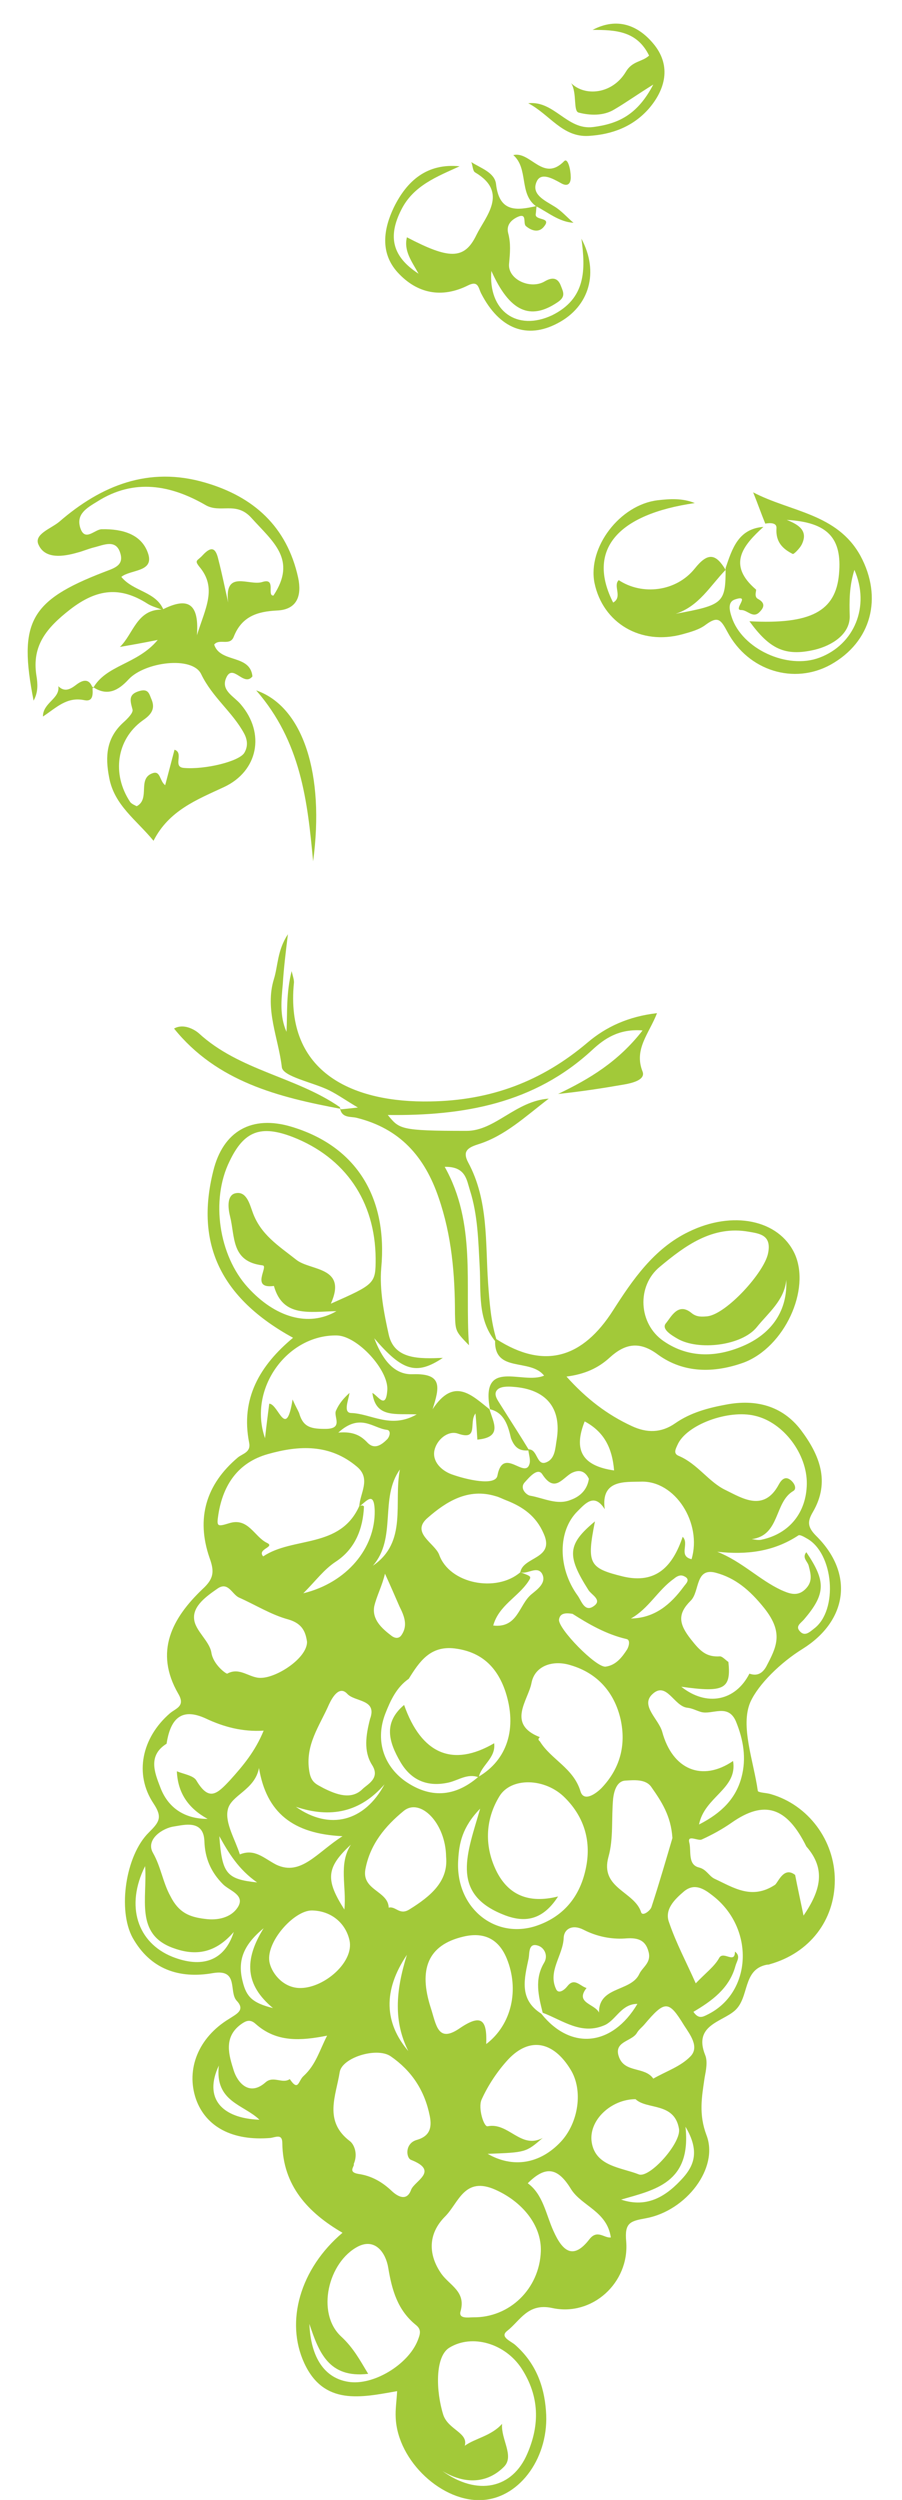 <?xml version="1.0" encoding="utf-8"?>
<!-- Generator: Adobe Illustrator 24.1.0, SVG Export Plug-In . SVG Version: 6.00 Build 0)  -->
<svg version="1.1" id="Calque_1" xmlns="http://www.w3.org/2000/svg" xmlns:xlink="http://www.w3.org/1999/xlink" x="0px" y="0px"
	 viewBox="0 0 193.3 535.2" style="enable-background:new 0 0 193.3 535.2;" xml:space="preserve">
<style type="text/css">
	.st0{fill:#A2C939;}
</style>
<g>
	<path class="st0" d="M105,301.7c-2.1-11.1,7-5.2,11.6-7.2c-3-3.8-10.7-0.5-10.5-7.5c0,0,0.3-0.3,0.3-0.3c10.3,6.6,18.5,4,25-6.2
		c4.1-6.4,8.7-13.2,16.2-16.8c9.4-4.6,19.3-2.6,22.7,4.7c3.5,7.7-2.2,20-10.9,23.3C153,294,146.5,294,141,290c-4-3-7.1-2.3-10.3,0.6
		c-2.5,2.3-5.4,3.6-9.3,4.1c4.3,4.8,8.8,8.2,14,10.6c3.2,1.5,6.3,1.5,9.3-0.6c3.3-2.3,7.1-3.3,10.9-4c6.3-1.2,12,0.2,16,5.4
		c4,5.3,6.4,11.1,2.6,17.6c-1.1,1.9-1.3,3.1,0.7,5.1c8.2,8.1,6.7,18.2-2.9,24.2c-4.7,2.9-9.5,7.6-11.2,11.4
		c-2.2,5.1,0.7,12.6,1.6,19c0.1,0.4,1.9,0.4,2.8,0.7c8,2.3,13.7,9.9,13.7,18.4c0,8.6-5.4,15.6-13.9,18c-0.2,0.1-0.4,0.1-0.6,0.1
		c-5.4,1-3.7,7.1-7,9.9c-2.8,2.4-8.8,3.1-6.3,9.4c0.6,1.4,0.2,3.3-0.1,4.9c-0.6,4.1-1.3,7.8,0.4,12.3c2.7,7-4.3,16.2-13,17.8
		c-3.3,0.6-4.6,0.9-4.2,5c0.7,8.8-7.3,16.1-15.9,14.2c-5.2-1.1-6.8,2.7-9.6,4.9c-1.7,1.3,0.8,2.2,1.7,3c4.3,3.8,6.2,8.6,6.6,14.1
		c0.8,9.7-5.4,18.5-13.4,19.1c-8.7,0.7-18.4-8.3-18.8-17.6c-0.1-1.8,0.2-3.6,0.3-5.7c-7.8,1.4-15.7,3.1-19.9-6
		c-4.1-8.9-0.9-20.2,8.2-27.9c-7.4-4.3-12.8-10.1-12.9-19.2c0-2-1.3-1.3-2.5-1.1c-8.2,0.7-13.9-2.4-16-8.3
		c-2.2-6.4,0.5-13.2,7.1-17.2c1.7-1.1,3.5-1.9,1.6-3.9c-1.7-1.9,0.5-6.8-5-5.9c-7.3,1.3-13.5-0.8-17.3-7.6
		c-3.2-5.9-1.5-17.6,3.5-22.5c2.2-2.2,3-3.2,1-6.2c-4.2-6.3-2.5-14.1,3.5-19.3c1.3-1.1,3.4-1.5,1.8-4.2c-5.2-9-1.3-16.2,5.2-22.4
		c2.4-2.2,2.6-3.7,1.5-6.7c-2.9-8.4-0.8-15.7,6.1-21.5c1-0.8,2.8-1.1,2.4-3.1c-1.9-9.5,2.3-16.6,9.4-22.5
		c-15.5-8.5-21-20.1-17.1-35.7c2.1-8.6,8.3-12,16.7-9.5c14.1,4.2,20.7,15.3,19.3,30.3c-0.4,4.6,0.6,9.7,1.6,14.2
		c1.2,5.4,6.6,5.2,11.6,5c-5.7,3.8-8.7,2.8-14.7-4.2c1.5,3.9,3.9,7.9,8.3,7.7c6.4-0.2,5.7,2.8,4.2,7.5c4.6-7,8.4-3,12.2,0
		c0.8,2.8,2.9,6-2.6,6.5c-0.1-1.6-0.2-3.3-0.4-5.6c-1.5,1.9,0.8,5.9-3.8,4.3c-2.1-0.7-4.5,1.3-5,3.6c-0.5,2.4,1.5,4.3,3.6,5.1
		c3.3,1.2,9.5,2.6,9.9,0.3c1.2-6.4,6,1,6.9-2.6c0.2-0.9-0.2-2-0.3-3c2.1-0.2,1.7,3.8,4,2.7c1.8-0.8,1.8-3.1,2.1-4.8
		c1.1-6.8-2.3-10.8-9.3-11.3c-1.2-0.1-2.7-0.1-3.4,0.6c-1,1,0.1,2.3,0.7,3.3c2,3.2,4.1,6.4,6.1,9.7c-2,0.2-3.1-0.5-3.9-2.6
		C108.9,305.3,108.1,302.4,105,301.7z M116.3,430.9c-0.9-3.6-1.8-7.2,0.3-10.7c0.9-1.5,0.1-3.1-1.1-3.6c-2.3-0.9-2,1.5-2.2,2.6
		c-0.9,4.3-2.2,8.8,2.7,11.9c6.3,7.9,15.2,7,20.6-2.1c-3.4,0-4.5,3.3-6.9,4.5C124.6,435.8,120.6,432.5,116.3,430.9z M37.9,379.2
		c1.4,0.6,3.6,0.9,4.2,2c2.7,4.5,4.4,2.9,7.2-0.1c2.8-3.1,5.4-6.2,7.2-10.6c-4.5,0.3-8.6-0.8-12.4-2.6c-4.8-2.2-7.5-0.5-8.4,5.4
		c-4,2.5-2.6,6.1-1.4,9.2c1.6,4.4,5.1,6.9,10.2,6.9C40.3,387.1,38.1,383.8,37.9,379.2z M170.4,401.4c0.5,2.6,1.1,5.3,1.8,8.7
		c3.6-5.3,4.9-9.9,0.6-14.8c-4.2-8.5-9-10-16-5.1c-2,1.4-4.2,2.6-6.4,3.6c-0.8,0.4-3.1-1.1-2.7,0.6c0.5,1.8-0.4,4.8,2.1,5.4
		c1.6,0.4,2.1,1.8,3.3,2.4c4.1,1.9,8,4.6,13,1.3C166.8,402.9,168,399.5,170.4,401.4z M156.1,355.8c0.6,5.8-0.9,6.6-10.1,5.3
		c5.4,4.3,11.6,3.1,14.6-2.8c1.7,0.6,2.8-0.1,3.6-1.5c2.2-4.2,3.8-7.2-0.4-12.5c-3.2-4-6.3-6.5-10.4-7.6c-4.5-1.2-3.4,4.1-5.4,6
		c-2.8,2.8-2.6,4.9,0.1,8.3c1.9,2.4,3.2,3.8,6.2,3.6C154.8,354.6,155.5,355.4,156.1,355.8z M74.9,298.2c-0.2,1.5-1.4,4.2,0.3,4.3
		c4.3,0.1,8.5,3.5,14.1,0.3c-4.6-0.2-8.8,0.8-9.5-4.6c1.2,0.6,2.9,3.7,3.2-0.6c0.3-4.3-6.4-11.6-10.8-11.7
		c-10.7-0.2-19.1,11.5-15.4,22c0.3-2.8,0.6-5,0.9-7.4c2,0.1,3.6,7.9,5-0.9c0.7,1.6,1.1,2.2,1.4,2.9c0.8,2.8,2.2,3.4,5.4,3.4
		c4.3,0.1,1.9-2.6,2.5-3.9C72.7,300.4,73.7,299.3,74.9,298.2z M129.6,323.1c-2.2-3.5-4.1-1.3-5.8,0.4c-4.3,4.2-4.3,12.2,0,18.1
		c0.8,1.1,1.5,3.7,3.5,2.2c1.8-1.3-0.6-2.4-1.2-3.4c-4.7-7.4-4.5-9.8,1.4-14.7c-1.8,9.1-1.3,10,6,11.8c7.2,1.7,10.7-2.3,12.8-8.5
		c1.5,1.5-1,4.1,1.9,4.8c2.3-7.7-3.5-16.9-10.9-16.6C134,317.3,128.7,316.7,129.6,323.1z M111.5,336.6c2.5,0.9,2.4,0.9,1.7,2
		c-2.2,3.3-6.3,5.1-7.5,9.4c5.3,0.6,5.5-4.5,8.2-6.7c1.2-1,3.4-2.5,2.2-4.5C115,335.2,113,337.1,111.5,336.6c0.6-3.4,7.5-2.8,5-8.3
		c-1.6-3.7-4.4-5.7-8-7.1c-0.8-0.3-1.5-0.7-2.3-0.9c-5.9-1.8-10.6,1.2-14.5,4.6c-3.8,3.2,1.4,5.4,2.4,7.9
		C96.3,339.1,106.4,341,111.5,336.6z M102.5,380.4c6.2-3.6,8.4-10.4,5.8-18.3c-1.8-5.3-5.2-8.5-10.9-9.2c-5.2-0.6-7.5,2.8-9.8,6.5
		c-2.6,1.8-3.9,4.6-5,7.4c-2.2,5.6-0.5,11.1,4.2,14.5C92.1,385,97.4,384.8,102.5,380.4z M115.7,372.8c2.4,3.9,7.2,5.7,8.7,10.7
		c0.7,2.3,3.2,0.6,4.5-0.7c4-4.2,5.3-9.2,4.1-14.7c-1.3-5.7-4.9-9.9-10.7-11.6c-3.8-1.2-7.7,0.1-8.4,3.8c-0.7,3.7-5.4,8.8,1.8,11.6
		C115.3,372.2,115.3,372.5,115.7,372.8z M77,322.4c0.2,0,0.4-0.1,0.6-0.1c0.2,0,0.4,0.2,0.4,0.2c-0.2,4.8-1.9,9.1-6,11.8
		c-2.6,1.7-4.3,4.1-7,6.8c9.4-2.3,15.4-9.7,15.3-17.6c-0.1-4.6-1.9-1.9-3.3-1c0.1-2.8,2.6-5.9-0.5-8.5c-5.8-4.9-12.4-4.6-19.1-2.7
		c-6.4,1.8-9.6,6.6-10.6,12.9c-0.4,2.6-0.3,2.7,2.3,1.9c4.1-1.3,5.4,2.9,8.1,4.2c1.9,0.9-2.2,1.3-0.8,2.9
		C62.8,328.9,72.9,331.6,77,322.4z M72.1,280.7c-5.8,0.1-11.5,1.4-13.4-5.4c-5.1,0.7-1.1-4.2-2.4-4.4c-6.8-0.8-5.9-6.1-7-10.5
		c-0.5-2-0.6-4.4,1-4.9c2.5-0.7,3.2,2.3,3.8,3.9c1.7,4.9,5.6,7.3,9.4,10.3c3,2.4,11,1.4,7.4,9.4c9.5-4.2,9.6-4.3,9.6-9.7
		c-0.1-12.2-6.5-21.6-17.8-26c-6.8-2.6-10.4-1.3-13.5,5.2c-4.1,8.3-2.3,20.2,3.9,27C58.9,282,66.1,284.2,72.1,280.7z M102.9,387.2
		c-3.9,4-4.5,7.5-4.7,10.9c-0.7,10,7.5,17,16.4,14.3c6-1.9,9.6-6.2,10.9-12.2c1.3-5.8-0.2-11.1-4.4-15.3c-4.2-4.3-11.6-4.5-14.1-0.3
		c-3.1,5.1-3.2,10.9-0.5,16.2c2.5,4.8,6.7,6.8,13.1,5.2c-3.6,5.6-7.8,5.6-12.2,3.7C96.5,405.1,100.2,396.6,102.9,387.2z M115.9,482
		c0.2-5.7-4.1-10.7-9.7-13.2c-6.7-3-7.9,2.8-10.8,5.7c-3.8,3.8-3.6,8.3-0.8,12.3c1.8,2.5,5.3,3.8,4.1,8c-0.5,1.7,1.7,1.3,2.7,1.3
		C109.2,496.2,115.6,490,115.9,482z M75.8,463.3c0.3,0.4-1.4,1.7,1,2.1c2.8,0.4,5.1,1.7,7.2,3.7c1.3,1.2,3.2,2.2,4.1-0.3
		c0.7-1.9,6.1-4,0-6.4c-1.1-0.4-1.4-3.6,1.3-4.3c2.7-0.8,3.2-2.6,2.7-5.1c-1.1-5.5-3.9-9.7-8.4-12.8c-3-2-10.4,0.3-10.9,3.4
		c-0.8,5.1-3.5,10.5,2.2,14.8C75.8,459,76.8,461,75.8,463.3z M94.8,529c7.5,5.4,15,3.8,18.2-3.7c2.7-6.2,2.6-12.3-1.2-18.2
		c-3.5-5.4-10.6-7.5-15.5-4.5c-3.1,1.9-2.9,9.3-1.3,14.4c1.1,3.2,5.4,3.8,4.6,6.6c2.2-1.6,5.7-2.1,8-4.7c-0.3,3.3,2.7,6.9,0.4,9.2
		C104.4,531.7,99.6,531.9,94.8,529z M168.5,274c-0.4,4.4-3.9,7.1-6.3,10.1c-3.2,4-12.5,5.1-17,2.5c-1.4-0.8-3.5-2.1-2.5-3.3
		c1.1-1.3,2.6-4.6,5.5-2.2c1.1,0.9,2.2,0.8,3.4,0.7c4.1-0.5,12.2-9.4,13-13.5c0.8-3.9-1.8-4.2-4.1-4.6c-7.8-1.4-13.7,3-19.1,7.5
		c-5,4.1-4.6,12.2,0.8,15.9c5.5,3.8,11.7,3.5,17.6,0.8C165.4,285.3,168.8,280.6,168.5,274z M161.1,329.5c0.7,0.1,1.5,0.3,2.2,0.1
		c5.9-1.3,9.5-5.8,9.6-11.9c0.1-6.4-5-13.2-11.1-14.6c-5.7-1.4-14.7,1.9-16.6,6.2c-0.4,0.9-1,1.9,0.3,2.4c4,1.7,6.4,5.6,10,7.3
		c3.5,1.7,8.2,4.8,11.4-1.2c0.6-1.1,1.5-2,2.8-0.7c0.7,0.7,1,1.7,0.3,2.1C165.9,321.6,167.2,328.7,161.1,329.5z M66.3,497.5
		c0.3,7.3,3.3,11.6,8.3,12.4c5.3,0.9,12.8-3.6,14.9-8.8c0.5-1.3,0.9-2.3-0.3-3.3c-4-3.2-5.2-7.5-6-12.3c-0.5-3.1-2.7-6.4-6.4-4.6
		c-6.5,3.3-9.1,14.3-3.7,19.3c2.6,2.4,4,5,5.8,8C70.4,509.2,68.3,503.5,66.3,497.5z M104.5,461.1c5.4,3.1,11.2,2.2,15.7-2.6
		c3.8-4.1,4.8-11,2.1-15.4c-3.7-6.1-8.8-7.1-13.4-2.2c-2.3,2.5-4.3,5.5-5.7,8.6c-0.8,1.8,0.5,5.9,1.3,5.7c4.5-0.9,7.1,5,11.8,2.5
		C112.7,460.8,112.7,460.8,104.5,461.1z M104.2,437.6c5.5-4.2,7.1-11.7,4.4-18.3c-1.8-4.4-5.1-5.7-9.3-4.7c-7.7,1.8-9.6,7.1-7,15.2
		c1.2,3.7,1.5,7.6,6.1,4.5C103.2,431,104.4,432.4,104.2,437.6z M65.8,351.5c-0.3-2-0.9-3.9-4-4.8c-3.7-1-7-3.1-10.6-4.7
		c-1.5-0.7-2.3-3.5-4.6-1.9c-2.3,1.6-5.3,3.7-5,6.5c0.2,2.5,3.3,4.7,3.7,7.2c0.4,2.6,3.2,4.6,3.4,4.5c2.7-1.5,4.8,1,7.2,0.9
		C59.3,359.2,65.8,355,65.8,351.5z M144.1,393.5c-0.3-4.8-2.4-7.9-4.5-10.9c-1.2-1.8-3.8-1.5-5.6-1.4c-1.8,0.1-2.4,2.2-2.6,3.8
		c-0.4,4.2,0.1,8.6-1,12.5c-1.9,6.8,5.6,7.4,7,11.9c0.3,0.9,1.9-0.3,2.2-1.1C141.3,403.1,142.8,397.9,144.1,393.5z M95.6,397.5
		c-0.1-7.3-5.6-12.7-9.1-9.8c-3.9,3.2-7.2,7.1-8.2,12.5c-0.8,4.5,4.9,4.6,5,8.2c1.5-0.4,2.3,1.7,4.4,0.4
		C92.4,405.9,96.1,402.7,95.6,397.5z M157.1,377c1,6-6.1,7.6-7.3,13.6c4.9-2.5,7.9-5.6,9.1-10.1c1.1-4.1,0.4-8.1-1.2-12
		c-1.7-3.9-5.1-1.3-7.5-2c-1-0.3-1.9-0.8-2.9-0.9c-2.9-0.3-4.5-5.9-7.6-2.8c-2.4,2.4,1.4,5.2,2.2,7.9
		C144.1,378.9,150.5,381.5,157.1,377z M149.1,424.6c2.1-2.2,4-3.6,5-5.4c0.9-1.7,3.4,1.4,3.4-1.4c1.3,1,0.4,2,0.1,3.1
		c-1.3,4.8-5.1,7.5-9,9.8c1.1,1.6,2,1.1,3,0.6c9.6-4.7,10.2-18.5,1.1-25.5c-1.9-1.5-3.9-2.7-6.1-0.9c-2,1.7-4.3,3.9-3.2,6.7
		C144.9,416,147.1,420.1,149.1,424.6z M79.3,368c1.6-4.3-3.3-3.6-4.9-5.4c-1.7-1.8-3.2,0.8-3.9,2.3c-2,4.6-5.2,8.7-4.2,14.4
		c0.4,2.4,1.6,2.7,3,3.5c2.8,1.4,6,2.6,8.4,0.2c1-1,3.9-2.3,2-5.2C77.9,374.9,78.4,371.5,79.3,368z M128.5,432.1
		c-1.2-7.1,6.6-5.4,8.5-9.5c0.7-1.5,2.6-2.4,2-4.7c-0.7-2.8-2.6-3.1-5.1-2.9c-3.1,0.2-6.2-0.5-8.9-1.9c-2.4-1.2-4.1-0.1-4.2,1.7
		c-0.1,3.8-3.5,7.2-1.6,11.1c0.5,1,1.7,0.2,2.4-0.7c1.5-1.9,2.7,0,4.1,0.4C122.7,429.4,129.2,428.9,128.5,432.1z M136.2,449.4
		c-5.2,0-10.1,4.5-9.4,9.2c0.8,5.2,6.3,5.4,10.1,6.9c2.3,0.9,9.2-6.8,8.6-9.8C144.5,450,138.6,451.7,136.2,449.4z M73.4,393.1
		c-10.6-0.5-16.3-5-17.9-14.6c-0.9,4.8-6.1,5.8-6.7,9c-0.6,2.8,1.6,6.3,2.6,9.5c3.2-1.3,5.1,0.8,7.8,2.2
		C64.5,401.7,67.9,396.6,73.4,393.1z M43.9,410.8c2.8,0.4,5.6-0.3,7-2.4c1.8-2.7-1.7-3.6-3.1-5c-2.6-2.6-3.9-5.6-4-9.3
		c-0.2-4.6-4.4-3.4-6.4-3.1c-2.5,0.3-6.3,2.8-4.6,5.7c1.7,3,2.1,6.3,3.7,9.2C38.3,409.5,40.6,410.4,43.9,410.8z M64.5,425.6
		c5.1-0.1,11.4-5.6,10.4-10.2c-0.8-3.6-3.8-6.3-8-6.4c-3.9-0.1-10.2,7-9.1,11.3C58.4,422.7,60.9,425.7,64.5,425.6z M70.1,435.8
		c-5.6,1.1-10.8,1.5-15.3-2.5c-1.2-1.1-2.1-0.7-3.2,0.1c-3.8,2.8-2.5,6.7-1.5,9.9c0.8,2.5,3.3,5.6,6.8,2.5c1.7-1.5,3.6,0.4,5.2-0.7
		c1.9,2.8,1.8,0.3,3-0.7C67.7,442,68.5,438.9,70.1,435.8z M153.7,332.2c5.3,2.1,9,6,13.7,8.2c1.6,0.7,3.4,1.5,5.1-0.1
		c1.7-1.6,1.3-3.2,0.8-5.1c-0.2-0.9-1.5-1.7-0.5-2.9c4.2,6.2,4.2,8.9-0.5,14.4c-0.7,0.8-1.8,1.4-1,2.4c1.1,1.4,2.2,0.3,3.1-0.4
		c5.3-3.9,4.3-16.3-1.6-19.4c-0.5-0.3-1.4-0.8-1.7-0.6C165.8,332.2,160,332.9,153.7,332.2z M140,445c2.8-1.6,5.9-2.6,8-4.8
		c1.9-2-0.1-4.6-1.4-6.6c-3.3-5.4-4.1-5.4-8.5-0.2c-0.5,0.6-1.2,1.1-1.6,1.8c-1.1,1.9-5.2,1.8-3.8,5.3
		C134,443.8,138.2,442.4,140,445z M113.1,467.4c3.3,2.4,3.9,6.7,5.5,10.2c2,4.5,4.3,6.2,7.7,1.8c1.7-2.2,3.2-0.2,4.6-0.4
		c-0.8-5.6-6.2-6.7-8.5-10.3C119.6,464.1,117,463.5,113.1,467.4z M122.7,345.5c-1.8-0.3-2.7,0-2.9,1.2c-0.3,1.9,8,10.4,10,10.1
		c2.2-0.3,3.5-2,4.6-3.7c0.4-0.7,0.7-2-0.1-2.2C129.9,349.9,126,347.6,122.7,345.5z M50.1,413.6c-4.3,5-8.8,5-13.1,3.4
		c-8.1-3-5.4-10.6-5.9-17.5c-4.3,8.6-1.6,16.4,5.8,19.4C43.2,421.4,48.1,419.9,50.1,413.6z M126.2,316.6c-0.8-1.7-2.1-2.1-3.8-1.2
		c-2,1.2-3.6,4.2-6.2,0.2c-1-1.5-2.8,0.7-3.8,1.8c-1.1,1.3,0.5,2.7,1.2,2.8c2.9,0.5,5.8,2.1,8.7,0.9
		C124,320.5,125.8,319.2,126.2,316.6z M131.6,314.8c-0.4-4.9-2.2-8.3-6.3-10.5C122.9,310.3,124.6,313.8,131.6,314.8z M82.5,336.9
		c-0.6,2.6-1.8,4.8-2.3,7c-0.5,2.8,1.6,4.7,3.7,6.3c0.8,0.6,1.6,0.6,2.1-0.1c1.5-2.1,0.6-4.2-0.4-6.2
		C84.6,341.6,83.6,339.3,82.5,336.9z M79.9,335.2c7.5-5.1,4.4-13.5,5.8-20.6C81.3,320.7,85.1,329.3,79.9,335.2z M146.9,455.3
		c1.3,12-6.5,13.5-13.8,15.6c5.7,1.9,9.8-0.8,13.3-4.7C148.7,463.6,150,460.5,146.9,455.3z M82.4,382c-5.2,6-11.6,7.3-19,4.8
		C70.6,391.9,78.1,390,82.4,382z M135.2,346.5c5.1-0.1,8.5-3,11.3-6.8c0.4-0.6,1.7-1.6,0-2.3c-0.7-0.3-1.4,0-2.1,0.6
		C141,340.4,139,344.4,135.2,346.5z M87.2,418.5c-5.2,7.7-4.8,14.6,0.3,20.6C84.4,432.9,84.7,426.5,87.2,418.5z M56.5,412.8
		c-4.5,3.7-5.6,7.1-4.5,11.4c0.8,3.3,2.1,4.6,6.5,5.7C52.6,425,52.2,419.7,56.5,412.8z M55.6,453.8c-3.4-3.3-9.6-3.8-8.7-11.6
		C43.6,449.2,47.5,453.5,55.6,453.8z M72.5,306.7c3.3-0.3,4.9,0.7,6.3,2.2c1.5,1.5,3,0.4,4.2-0.8c0.6-0.7,0.8-1.9-0.1-2
		C80,305.8,77.2,302.4,72.5,306.7z M75.2,394.9c-5.3,4.9-5.5,7.5-1.4,13.9C74.3,403.8,72.5,399.1,75.2,394.9z M47,393.1
		c0.6,8,1.5,9.2,8.1,9.9C51.1,400.2,49,396.7,47,393.1z"/>
	<path class="st0" d="M35.1,130.7c-1.1-0.5-2.4-0.8-3.4-1.4c-5.9-3.8-10.9-3.3-16.7,1.2c-5,3.9-8.2,7.7-7.2,14.1
		c0.3,1.8,0.4,3.6-0.6,5.4c-3.3-16.8-0.8-21.4,15-27.5c2-0.8,4.4-1.3,3.6-4c-0.9-3.2-3.6-1.8-5.7-1.3c-1.2,0.3-2.3,0.8-3.5,1.1
		c-3.1,0.9-6.9,1.4-8.3-1.6c-1.2-2.3,2.6-3.5,4.4-5c9-7.8,19.2-11.9,31.2-8.4c10.4,3,17.6,9.4,20,20.4c0.8,3.8-0.2,6.8-4.5,7
		c-4.3,0.2-7.6,1.3-9.3,5.6c-0.8,2.1-3.1,0.3-4.2,1.7c1.3,4,7.7,2,8.2,6.8c-1.9,2.4-4.3-3.1-5.7,0.5c-1,2.6,1.8,3.8,3.2,5.5
		c5.3,6.2,3.7,14.3-3.6,17.7c-5.8,2.7-11.8,5-15.1,11.5c-3.7-4.5-8.4-7.6-9.5-13.5c-0.9-4.6-0.6-8.5,3-11.8c0.9-0.8,2.2-2.1,2-2.8
		c-0.5-1.9-1-3.3,1.6-4c1.9-0.5,2,0.8,2.5,1.9c0.9,2.2-0.4,3.4-2,4.5c-5.5,4-6.6,11.4-2.6,17.4c0.3,0.4,1,0.7,1.4,0.9
		c3-1.6,0-6,3.5-7.1c1.6-0.5,1.4,1.7,2.6,2.6c0.7-2.6,1.3-5,2-7.6c2.1,0.7-0.5,3.7,2,3.9c4.5,0.4,12-1.4,13-3.3
		c0.8-1.4,0.6-2.8-0.1-4.1c-2.5-4.6-6.8-7.7-9.2-12.7c-1.9-3.9-12-2.6-15.5,1.1c-2.2,2.4-4.6,3.8-7.8,1.6c0,0,0.1,0.4,0.1,0.4
		c2.8-5.1,9.5-5.1,13.9-10.4c-3.5,0.7-5.8,1.1-8.1,1.5c2.9-2.8,3.6-8.1,9.1-8c4.6-2.3,8-2.3,7.4,5.5c1.8-5.8,4.4-10.1,0.5-14.7
		c-1.1-1.4-0.4-1.2,0.7-2.4c2.1-2.3,2.9-1.3,3.4,0.9c0.8,3.1,1.4,6.1,2.1,9.2c-0.9-7.2,4.5-3.5,7.3-4.4c3.1-1,0.9,3,2.4,2.9
		c5.1-7.7-0.1-11.5-4.7-16.6c-3.3-3.7-6.7-0.9-9.9-2.8c-7.3-4.2-15.2-5.8-23.2-0.7c-2.3,1.4-4.5,2.7-3.6,5.6c1,3.1,3.1,0.3,4.6,0.3
		c4.5-0.1,8.7,1.1,10,5.4c1.1,3.8-3.8,3.2-5.8,4.8C28.6,126.7,33.5,126.6,35.1,130.7z"/>
	<path class="st0" d="M155.5,121.6c1.4-4.1,2.7-8.4,8.1-8.8c-4.4,4-7.8,8.1-1.6,13.4c0.2,0.1-0.5,1.5,0.4,2c1.5,0.8,1.5,1.7,0.4,2.8
		c-1.4,1.5-2.6-0.4-3.9-0.4c-2,0.1,2.1-3.4-1.3-2.3c-1.7,0.5-1.3,2.3-0.8,3.8c2.2,6.8,11.9,11.3,18.8,8.7c7.5-2.8,10.9-11,7.5-18.8
		c-1.1,3.5-1.1,6.6-1,10c0,3.8-3.8,6.2-7.5,7.1c-6.4,1.5-9.7-0.2-14-6.1c13.1,0.7,18.5-2.1,19.2-10.1c0.7-7.7-2.4-11.1-11.2-11.6
		c2.5,1,4.7,2.3,3.2,5.3c-0.4,0.8-1.7,2.1-1.9,2c-2.2-1.1-3.7-2.6-3.5-5.5c0.1-1.2-1.3-1.2-2.4-1c-0.9-2.2-1.7-4.5-2.6-6.7
		c8,4.2,18,4.5,23,13.6c4.8,8.9,2.4,18.4-6.4,23.3c-7.8,4.3-17.6,1.4-22.1-7c-1.4-2.6-2-3.5-4.6-1.6c-1.4,1.1-3.3,1.6-5.1,2.1
		c-8.9,2.4-17-2.4-18.8-11c-1.5-7.6,5.4-16.7,13.5-17.7c2.6-0.3,5.3-0.5,8,0.6c-16.7,2.4-23.2,10.1-17.5,21.3
		c2.1-1.2-0.1-3.6,1.2-4.8c5,3.3,12.3,2.5,16.3-2.5c2.8-3.5,4.5-3.2,6.6,0.3c-3.3,3.4-5.7,7.8-10.7,9.4
		C155.1,129.5,155.5,129.1,155.5,121.6z"/>
	<path class="st0" d="M73,237.5c1-0.1,2-0.2,3.7-0.4c-2.4-1.4-4.2-2.7-6.2-3.7c-3.5-1.7-9.8-2.9-10.1-4.9
		c-0.7-6.2-3.7-12.4-1.7-18.9c0.9-2.9,0.7-6.1,3-9.6c-0.5,4.1-0.9,7.4-1.1,10.7c-0.3,3.4-0.7,6.8,0.8,10.2c0.2-4.1-0.1-8.3,1.1-13
		c0.3,1.2,0.5,1.8,0.5,2.4C61,229.9,76,236.1,92.2,235.8c13-0.2,23.9-4.3,33.7-12.6c4-3.4,8.8-5.6,14.9-6.3c-1.7,4.4-5,7.7-3.1,12.5
		c0.7,1.8-2.3,2.5-4.1,2.8c-4.6,0.8-9.2,1.5-14,2c6.7-3.2,12.9-6.9,18.1-13.6c-5.1-0.4-8.2,1.8-10.7,4.1
		c-12.5,11.6-27.7,14.2-43.9,14c2.5,3,2.5,3.4,16.9,3.4c6.1,0,10.5-6.4,17.6-6.9c-5.1,3.9-9.4,8-15.2,9.8c-2.2,0.7-3.3,1.5-2.1,3.8
		c4.4,8.1,3.7,17.1,4.3,25.9c0.3,4.1,0.6,8.2,1.8,12.1c0,0-0.3,0.3-0.3,0.3c-3.8-4.7-3-10.5-3.3-15.9c-0.3-5.5-0.4-11.1-2.1-16.4
		c-0.7-2.2-0.9-5.1-5.4-5c6.8,12.1,4.3,25.1,5.2,38.2c-2.9-3-2.9-3-3-6.7c0-8.5-0.7-16.8-3.5-24.9c-3-8.8-8.3-14.8-17.6-17.1
		c-1.2-0.3-3.1,0.1-3.5-1.9L73,237.5z"/>
	<path class="st0" d="M124.6,51.1c3.8,7.1,1.8,14.5-5.1,18.1c-6.6,3.5-12.5,1.2-16.4-6.4c-0.6-1.2-0.6-2.8-2.8-1.7
		c-5.6,2.8-10.9,1.8-15.1-2.8c-3.8-4.2-3-9.3-0.8-13.9c2.8-5.7,7.1-9.5,14.1-8.8c-4.8,2.2-9.9,4.1-12.5,9.3c-2.9,5.7-2,10,3.7,13.7
		c-1.5-2.7-3.2-4.9-2.5-7.8c9,4.7,12.3,4.9,14.9-0.5c1.9-3.9,7-9.1-0.3-13.4c-0.5-0.3-0.5-1.5-0.8-2.2c2,1.3,5,2.2,5.3,4.7
		c0.7,6.1,4.4,5.7,8.7,4.7c-0.1,0.6-0.1,1.2-0.2,1.8c-0.1,1.4,3.6,0.5,1.7,2.7c-1,1.2-2.5,0.9-3.8-0.2c-0.7-0.6,0.4-3-1.9-1.9
		c-1.4,0.7-2.3,1.8-1.9,3.4c0.6,2.2,0.4,4.3,0.2,6.5c-0.4,3.4,4.6,5.7,7.7,3.8c1.4-0.8,2.7-0.9,3.4,1c0.5,1.3,1.1,2.3-0.7,3.5
		c-5.9,4-10.3,2-14.2-6.7c-0.7,8.6,5.5,13,13,9.5C125.6,63.9,125.5,57.7,124.6,51.1z"/>
	<path class="st0" d="M127,6.4c5.3-2.8,9.9-1,13.3,3.3c3.5,4.5,2.3,9.4-1.2,13.5c-3.4,3.9-7.9,5.6-13,5.9c-5.6,0.3-8.3-4.6-12.9-7
		c5.6-0.6,8.3,5.8,13.9,5.1c5.4-0.7,9.5-2.6,12.9-9.1c-3.7,2.3-5.9,3.9-8.3,5.3c-2.4,1.5-5.4,1.3-7.7,0.7c-1.2-0.3-0.3-4.2-1.6-6.3
		c2.9,2.9,8.8,2.4,11.7-2.4c1.4-2.4,3.5-2.1,5-3.5C136.5,6.6,131.9,6.4,127,6.4z"/>
	<path class="st0" d="M73.1,237.4c-13.4-2.5-26.6-5.8-35.8-17.2c2.1-1.2,4.5,0.3,5.3,1c8.7,8,20.8,9.3,30.2,15.8
		c0.1,0.1,0.1,0.4,0.2,0.6C73,237.5,73.1,237.4,73.1,237.4z"/>
	<path class="st0" d="M67.1,184.4c-1.2-12.9-2.6-25.6-12.2-36.6C65,151.3,69.6,165.8,67.1,184.4z"/>
	<path class="st0" d="M114.8,44.1c-3.6-2.7-1.5-8-4.8-10.9c3.7-0.9,6.4,5.9,10.9,1.3c0.8-0.8,1.4,1.9,1.4,3.2
		c0.1,1.3-0.4,2.5-2.1,1.5c-1.8-1-4.3-2.4-5.2-0.3c-1.2,2.7,1.7,4,3.8,5.3c1.5,0.9,2.7,2.3,4.1,3.5
		C119.8,47.5,117.5,45.5,114.8,44.1z"/>
	<path class="st0" d="M12.5,146.9c1.3,1.3,2.5,0.7,3.7-0.2c1.4-1.1,2.9-1.7,3.7,0.7c0,0-0.1-0.4-0.1-0.4c0.1,1.4,0.3,3.3-1.7,2.9
		c-3.8-0.8-6,1.6-8.9,3.5C9.2,150.4,12.9,149.6,12.5,146.9z"/>
	<path class="st0" d="M102.6,380.5c-2.4-0.9-4.3,0.6-6.4,1.1c-4.4,1-8-0.3-10.4-4.4c-2.5-4.3-3.7-8.4,0.8-12.2
		c3.7,10.5,10.4,13.4,19.3,8.2C106.3,376.4,103.1,377.9,102.6,380.5z"/>
</g>
</svg>
